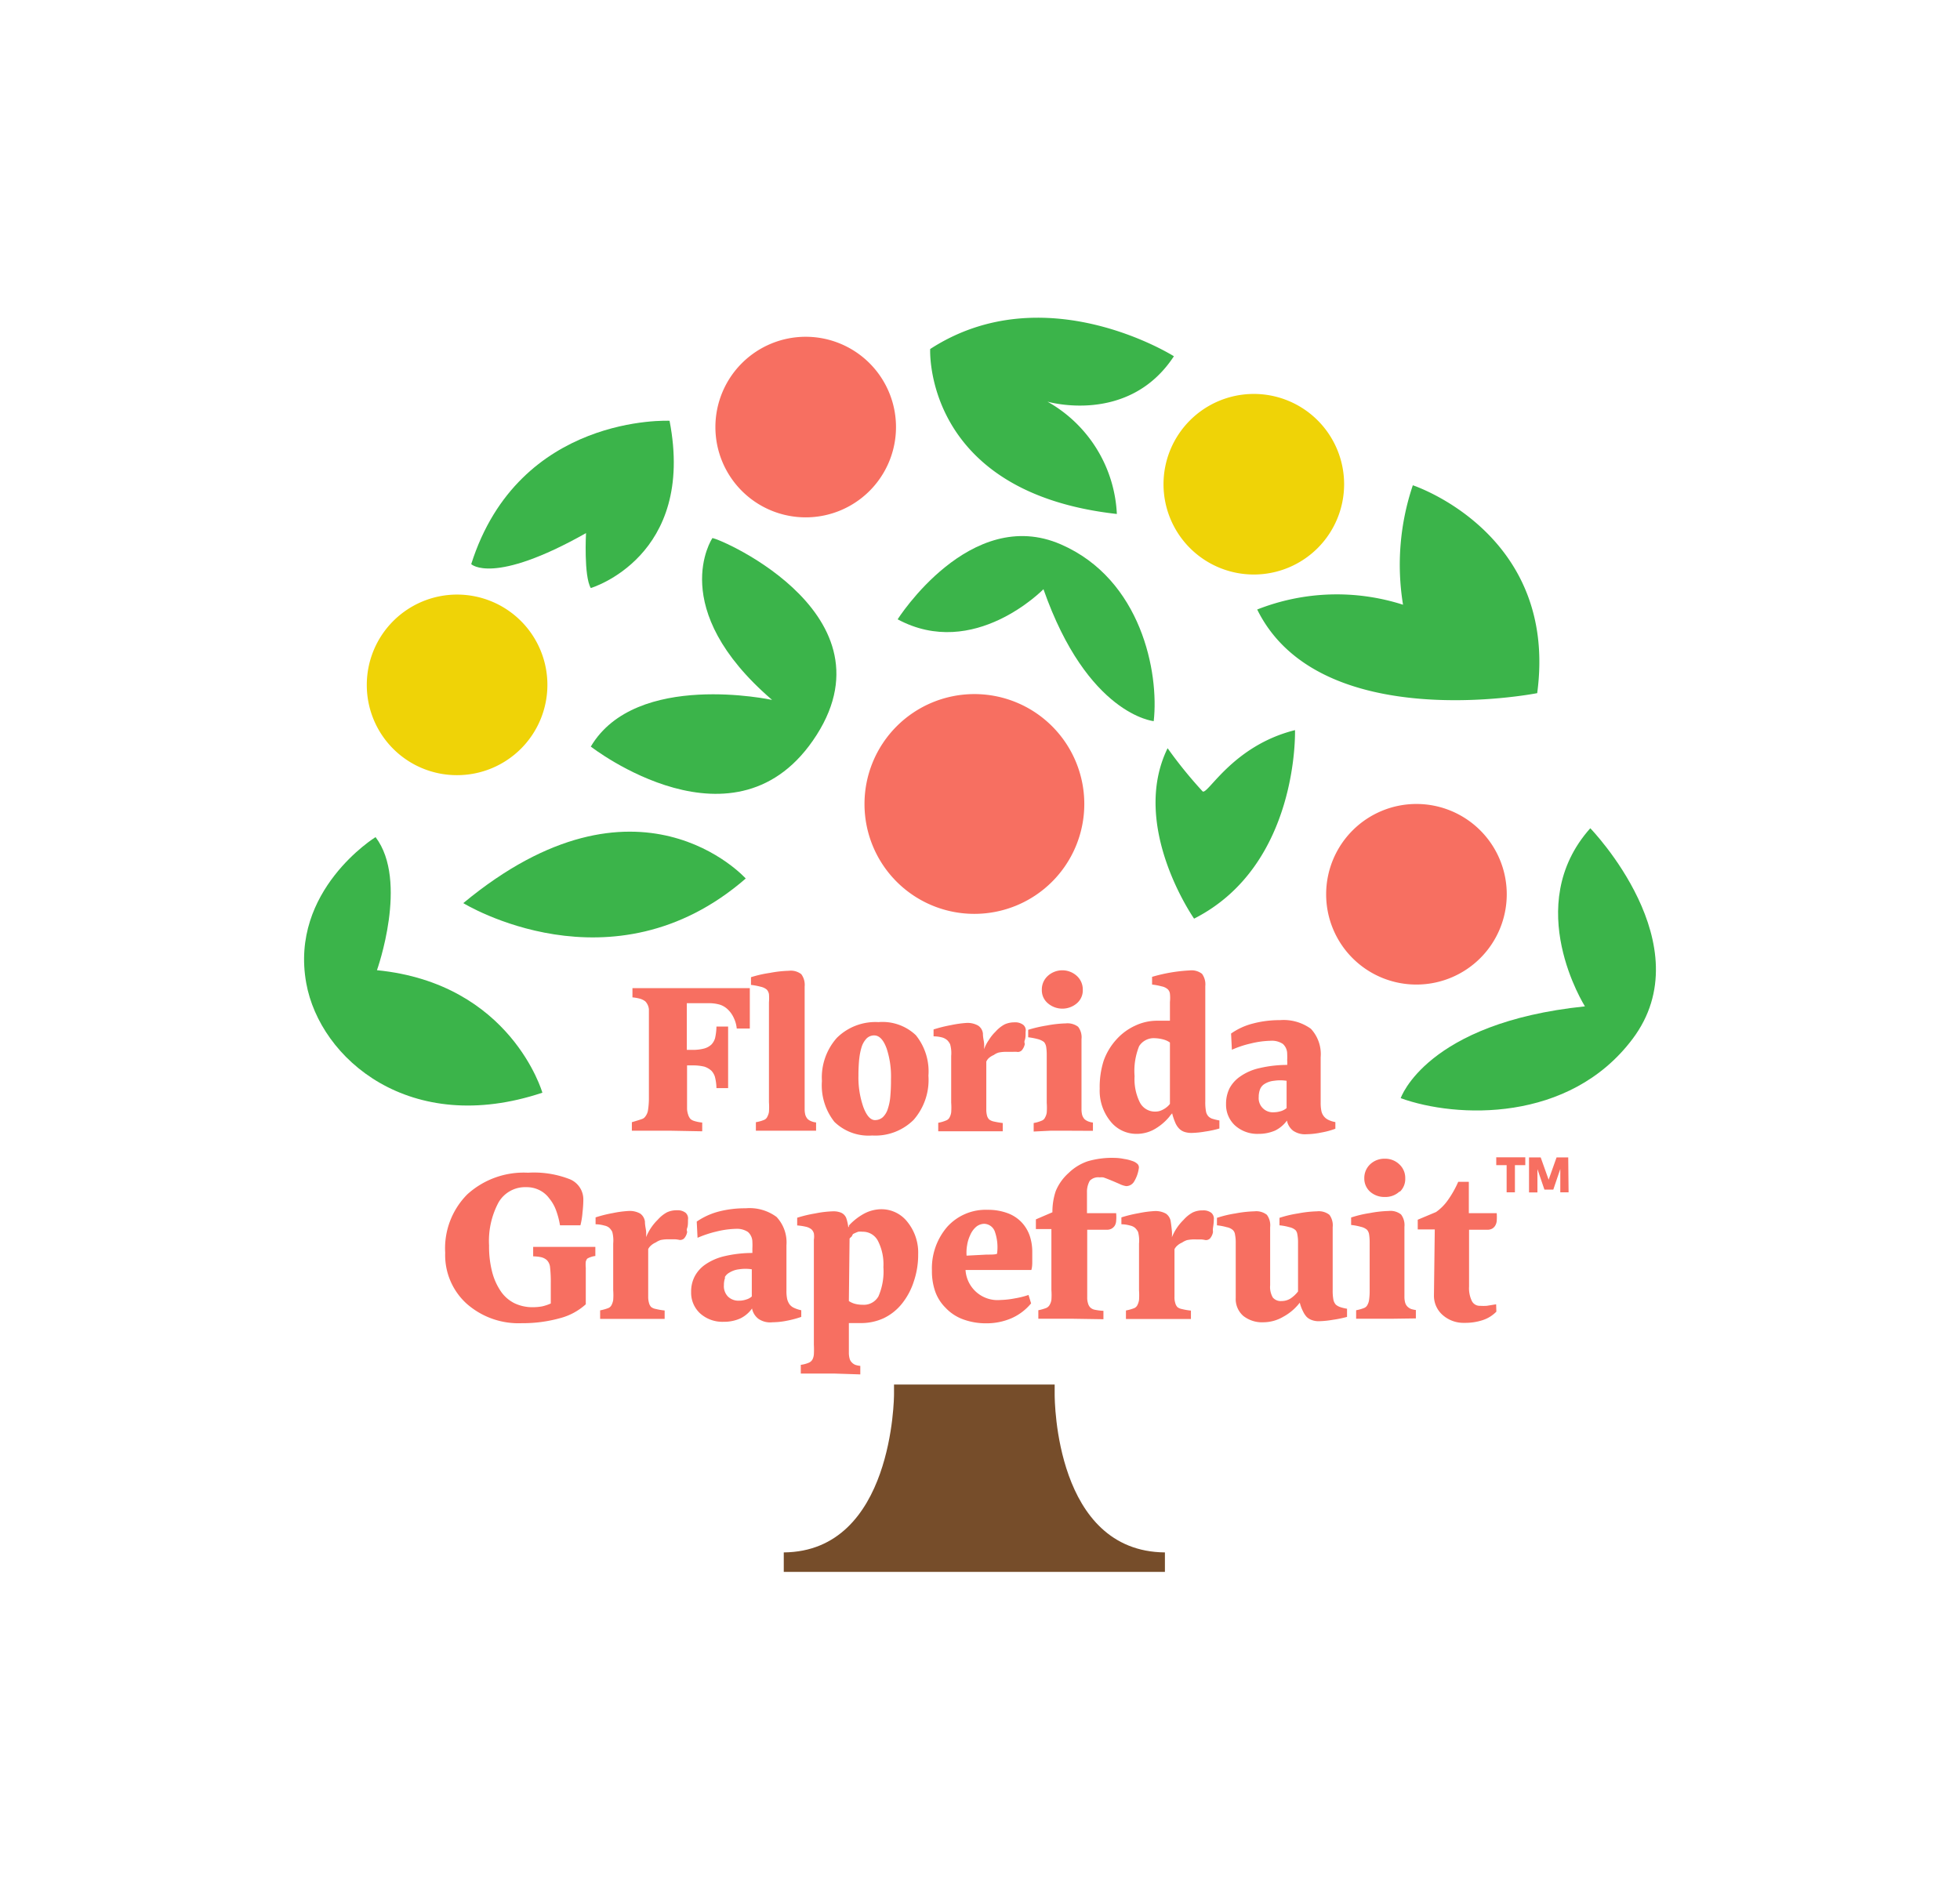 <svg xmlns="http://www.w3.org/2000/svg" width="168" height="162" viewBox="0 0 168 162"><title>FDOC_Logo_WEB_168x162</title><g id="fbd98826-3f61-4a8a-9db9-06fb91ebac25" data-name="Layer 2"><path d="M99.85,134.75H67.18v-1.67c9.4-.08,9.45-13.42,9.45-13.55v-.84H90.4v.84c0,.55.07,13.47,9.45,13.55v1.67Z" style="fill:#764d2a"/><path d="M31.44,58.71a7.74,7.74,0,1,1,7.73,7.74A7.72,7.72,0,0,1,31.44,58.71Z" style="fill:#efd307"/><path d="M61.32,36.61a7.74,7.74,0,1,1,7.73,7.74A7.74,7.74,0,0,1,61.32,36.61Z" style="fill:#f76F61"/><path d="M113.67,76.66a7.74,7.74,0,1,1,7.73,7.74A7.73,7.73,0,0,1,113.67,76.66Z" style="fill:#f76F61"/><path d="M74.1,68.93a9.42,9.42,0,1,1,9.41,9.41A9.41,9.41,0,0,1,74.1,68.93Z" style="fill:#f76F61"/><path d="M99.73,41.52a7.74,7.74,0,1,1,7.75,7.73A7.74,7.74,0,0,1,99.73,41.52Z" style="fill:#efd307"/><path d="M57.39,36.07s-12.91-.62-17,12.29c0,0,1.85,1.85,9.84-2.66,0,0-.2,3.68.41,4.71C50.64,50.41,59.65,47.74,57.39,36.07Z" style="fill:#3bb44a"/><path d="M111,62.59s.36,11.59-8.65,16.16c0,0-5.54-7.92-2.27-14.61a38.05,38.05,0,0,0,3,3.7C103.51,68.18,105.63,63.93,111,62.59Z" style="fill:#3bb44a"/><path d="M61.05,46.15s-4,6,5.13,13.85c0,0-11.68-2.53-15.54,4,0,0,12.51,9.75,19.36-1S60.66,45.71,61.05,46.15Z" style="fill:#3bb44a"/><path d="M136.31,71s9.72,10,3.61,18.08c-5.42,7.19-15.11,6.78-19.86,5.06,0,0,2.19-6.46,15.79-7.87C135.85,86.25,130.38,77.65,136.31,71Z" style="fill:#3bb44a"/><path d="M100.62,30.54s-11.06-7-20.89-.62c0,0-.62,12.29,16,14.14a11.67,11.67,0,0,0-5.95-9.63S96.73,36.47,100.62,30.54Z" style="fill:#3bb44a"/><path d="M39.71,77.42s12.75,7.85,24.21-2.11C63.92,75.31,54.69,65,39.71,77.42Z" style="fill:#3bb44a"/><path d="M121.1,41.6s12.5,4.1,10.66,17.82c0,0-18.65,3.69-24-7.17a18.59,18.59,0,0,1,12.5-.41A21.29,21.29,0,0,1,121.1,41.6Z" style="fill:#3bb44a"/><path d="M46.49,93.67s-2.68-9.36-14.18-10.5c0,0,2.74-7.65-.12-11.41,0,0-7.38,4.56-5.94,12.52C27.42,90.77,35.15,97.46,46.49,93.67Z" style="fill:#3bb44a"/><path d="M57.5,96.93h-.71l-1.06,0H54.16V96.2c.51-.15.81-.25.89-.28a.63.63,0,0,0,.18-.11,1.21,1.21,0,0,0,.3-.56,6.54,6.54,0,0,0,.09-1.12c0-.19,0-.49,0-.9s0-.7,0-.88V89.69c0-1.83,0-2.89,0-3.17a1.14,1.14,0,0,0-.31-.68,1.43,1.43,0,0,0-.43-.22,3.68,3.68,0,0,0-.67-.12v-.79l2.31,0H62.2l2.07,0v3.46H63.15a2.65,2.65,0,0,0-.25-.9,2.35,2.35,0,0,0-.5-.72,1.77,1.77,0,0,0-.68-.42,3.26,3.26,0,0,0-1-.13H58.87v4l.5,0a3.75,3.75,0,0,0,1-.12,1.48,1.48,0,0,0,.61-.34,1.37,1.37,0,0,0,.31-.54,4.81,4.81,0,0,0,.12-1h1c0,.3,0,.63,0,1v3.28c0,.37,0,.72,0,1h-1a4.11,4.11,0,0,0-.14-1,1.36,1.36,0,0,0-.29-.49,1.66,1.66,0,0,0-.6-.35,4.09,4.09,0,0,0-.94-.11l-.55,0V95a1.7,1.7,0,0,0,.09.54,1,1,0,0,0,.21.39.82.82,0,0,0,.3.16,3.33,3.33,0,0,0,.7.14v.75Z" style="fill:#f76F61"/><path d="M67.73,96.93c-.4,0-.9,0-1.5,0l-1.44,0v-.73A3.29,3.29,0,0,0,65.5,96a.51.51,0,0,0,.27-.27,1.22,1.22,0,0,0,.14-.41,5.79,5.79,0,0,0,0-.84V85.93a4.34,4.34,0,0,0,0-.71.79.79,0,0,0-.18-.38,1.19,1.19,0,0,0-.52-.25,6,6,0,0,0-.84-.16v-.66A10.16,10.16,0,0,1,66,83.4a9.87,9.87,0,0,1,1.61-.18,1.46,1.46,0,0,1,1.07.29,1.53,1.53,0,0,1,.29,1.06v1.28c0,.31,0,.57,0,.76v8.45a2,2,0,0,0,.06.52,1,1,0,0,0,.19.34.91.91,0,0,0,.3.19,1.41,1.41,0,0,0,.43.11v.71Z" style="fill:#f76F61"/><path d="M78.5,88.74a4.94,4.94,0,0,1,1.08,3.47A5.2,5.2,0,0,1,78.31,96a4.66,4.66,0,0,1-3.55,1.34,4.2,4.2,0,0,1-3.24-1.17,5.05,5.05,0,0,1-1.07-3.5,5.11,5.11,0,0,1,1.28-3.7,4.7,4.7,0,0,1,3.57-1.35A4.15,4.15,0,0,1,78.5,88.74Zm-4.85,2a14.8,14.8,0,0,0-.07,1.5A7.71,7.71,0,0,0,74,94.9c.28.75.62,1.12,1,1.12a1,1,0,0,0,.67-.25,1.68,1.68,0,0,0,.44-.75,4.38,4.38,0,0,0,.2-1,14.9,14.9,0,0,0,.06-1.51A7.65,7.65,0,0,0,76,89.89c-.27-.75-.63-1.13-1.07-1.13a.93.93,0,0,0-.64.25,1.89,1.89,0,0,0-.45.79A5.24,5.24,0,0,0,73.65,90.78Z" style="fill:#f76F61"/><path d="M80.77,88.94a2.89,2.89,0,0,0-.75-.1v-.59a11.6,11.6,0,0,1,1.48-.37,9.63,9.63,0,0,1,1.34-.19,1.83,1.83,0,0,1,1,.23.93.93,0,0,1,.41.68c0,.34.08.61.1.83s0,.39,0,.51a3.32,3.32,0,0,1,.41-.79,3.7,3.7,0,0,1,.57-.71,2.86,2.86,0,0,1,.77-.62,2,2,0,0,1,.87-.18,1.11,1.11,0,0,1,.73.21.6.6,0,0,1,.21.59c0,.3,0,.54-.07.72s0,.29,0,.34a1.18,1.18,0,0,1-.26.54.47.47,0,0,1-.42.13,2.09,2.09,0,0,0-.34,0h-.45a3.17,3.17,0,0,0-.77.06,1.38,1.38,0,0,0-.42.21,1.6,1.6,0,0,0-.42.26.89.89,0,0,0-.22.31v4.1a2,2,0,0,0,.06.52.75.75,0,0,0,.19.34,1,1,0,0,0,.39.17,7.14,7.14,0,0,0,.77.13v.71H80.42v-.73a3.16,3.16,0,0,0,.7-.21.53.53,0,0,0,.28-.27,1.24,1.24,0,0,0,.13-.41,5.48,5.48,0,0,0,0-.84v-4a2.8,2.8,0,0,0-.09-1,1.27,1.27,0,0,0-.25-.35A1.14,1.14,0,0,0,80.77,88.94Z" style="fill:#f76F61"/><path d="M91.55,96.93c-.41,0-.91,0-1.51,0L88.6,97v-.73a3.11,3.11,0,0,0,.71-.21.51.51,0,0,0,.27-.27,1.22,1.22,0,0,0,.14-.41,5.79,5.79,0,0,0,0-.84V90.44a4.34,4.34,0,0,0-.05-.71.88.88,0,0,0-.18-.4,1.47,1.47,0,0,0-.52-.25,6,6,0,0,0-.84-.16v-.64a11.44,11.44,0,0,1,1.6-.37,9.87,9.87,0,0,1,1.61-.18,1.51,1.51,0,0,1,1.07.29,1.48,1.48,0,0,1,.29,1.06V90c0,.34,0,.58,0,.74v4.33a2,2,0,0,0,.06.52,1,1,0,0,0,.19.34,1,1,0,0,0,.3.19,1.49,1.49,0,0,0,.43.11v.71ZM92.31,86a1.91,1.91,0,0,1-2.5,0,1.46,1.46,0,0,1-.51-1.15,1.57,1.57,0,0,1,.51-1.19,1.85,1.85,0,0,1,2.49,0,1.57,1.57,0,0,1,.51,1.19A1.45,1.45,0,0,1,92.31,86Z" style="fill:#f76F61"/><path d="M100.3,95.63a1.33,1.33,0,0,1-.12.16,4.63,4.63,0,0,1-1.33,1.07,3.12,3.12,0,0,1-1.44.34,2.83,2.83,0,0,1-2.24-1.09,4.16,4.16,0,0,1-.91-2.78,7.43,7.43,0,0,1,.34-2.4,5.39,5.39,0,0,1,1.1-1.83,4.9,4.9,0,0,1,1.61-1.18,4.4,4.4,0,0,1,1.87-.42h.75l.35,0v-1.6a3.45,3.45,0,0,0,0-.71.65.65,0,0,0-.18-.38,1.09,1.09,0,0,0-.51-.25,6,6,0,0,0-.84-.16v-.66a13.83,13.83,0,0,1,3.21-.55,1.47,1.47,0,0,1,1.07.29,1.53,1.53,0,0,1,.28,1.06v1.28c0,.31,0,.57,0,.76v7.86a4.2,4.2,0,0,0,.06.83.84.84,0,0,0,.22.44.85.85,0,0,0,.28.18,4.59,4.59,0,0,0,.65.16v.69a8.49,8.49,0,0,1-1.21.26,7.66,7.66,0,0,1-1.18.12,1.91,1.91,0,0,1-.61-.09,1.16,1.16,0,0,1-.46-.29,1.67,1.67,0,0,1-.33-.52,5.09,5.09,0,0,1-.26-.78Zm-2.66-5.95a5.7,5.7,0,0,0-.39,2.58,4.46,4.46,0,0,0,.46,2.26,1.45,1.45,0,0,0,1.33.77,1.32,1.32,0,0,0,.39-.06,2,2,0,0,0,.44-.22,2.31,2.31,0,0,0,.23-.18,1.71,1.71,0,0,0,.18-.2V89.37a1.7,1.7,0,0,0-.56-.26A3.11,3.11,0,0,0,99,89,1.48,1.48,0,0,0,97.64,89.68Z" style="fill:#f76F61"/><path d="M110.84,96.93a1.43,1.43,0,0,1-.53-.87,2.8,2.8,0,0,1-1,.85,3.54,3.54,0,0,1-1.45.29,2.85,2.85,0,0,1-2-.72,2.41,2.41,0,0,1-.77-1.83,3,3,0,0,1,.3-1.36,2.88,2.88,0,0,1,.9-1,4.64,4.64,0,0,1,1.68-.73,10.35,10.35,0,0,1,2.36-.27,2.29,2.29,0,0,0,0-.41,4.56,4.56,0,0,0,0-.52,1.14,1.14,0,0,0-.37-.87,1.69,1.69,0,0,0-1.05-.27,7.68,7.68,0,0,0-1.69.23,8.62,8.62,0,0,0-1.63.54l-.07-1.39a5.68,5.68,0,0,1,1.88-.86,8.91,8.91,0,0,1,2.31-.29,4,4,0,0,1,2.65.74,3.19,3.19,0,0,1,.84,2.44v.88c0,.35,0,.9,0,1.63,0,.43,0,.74,0,.92v.46a3.41,3.41,0,0,0,.06.71,1.08,1.08,0,0,0,.6.77,2.23,2.23,0,0,0,.6.19v.57a6.66,6.66,0,0,1-1.23.33,6.53,6.53,0,0,1-1.23.14A1.79,1.79,0,0,1,110.84,96.93ZM108,93.39a1.84,1.84,0,0,0-.11.65,1.21,1.21,0,0,0,1.28,1.31,2.19,2.19,0,0,0,.63-.1,1.36,1.36,0,0,0,.48-.26l0-.49c0-.16,0-.38,0-.65v-1.2a3.58,3.58,0,0,0-1.08,0,1.86,1.86,0,0,0-.84.29A.94.94,0,0,0,108,93.39Z" style="fill:#f76F61"/><path d="M40,111.76a5.62,5.62,0,0,1-1.84-4.37,6.55,6.55,0,0,1,1.89-5,7.18,7.18,0,0,1,5.21-1.86,8.42,8.42,0,0,1,3.61.57A1.87,1.87,0,0,1,50,102.86a10,10,0,0,1-.07,1.07,6.42,6.42,0,0,1-.18,1.11H48a7,7,0,0,0-.35-1.32,3.5,3.5,0,0,0-.58-1,2.31,2.31,0,0,0-.86-.71,2.44,2.44,0,0,0-1.1-.24,2.63,2.63,0,0,0-2.38,1.31,7,7,0,0,0-.81,3.69,8.69,8.69,0,0,0,.26,2.25,5.29,5.29,0,0,0,.77,1.71,3.08,3.08,0,0,0,1.17,1,3.6,3.6,0,0,0,1.58.33,4.56,4.56,0,0,0,.76-.07,3.87,3.87,0,0,0,.75-.25V110a10.93,10.93,0,0,0-.06-1.34,1,1,0,0,0-.28-.64,1.12,1.12,0,0,0-.5-.25,3.52,3.52,0,0,0-.67-.07v-.81l1.51,0h3.82v.78a1.55,1.55,0,0,0-.39.09,1.34,1.34,0,0,0-.31.14.82.82,0,0,0-.12.25,2.52,2.52,0,0,0,0,.52v3.14A5.29,5.29,0,0,1,48,113a11.91,11.91,0,0,1-3.27.43A6.72,6.72,0,0,1,40,111.76Z" style="fill:#f76F61"/><path d="M51.8,105.06a2.84,2.84,0,0,0-.75-.11v-.59a11.17,11.17,0,0,1,1.48-.37,9.13,9.13,0,0,1,1.34-.18,1.83,1.83,0,0,1,1,.22,1,1,0,0,1,.41.69c0,.33.08.61.1.83s0,.39,0,.5a4.39,4.39,0,0,1,1-1.49,2.9,2.9,0,0,1,.78-.63,1.93,1.93,0,0,1,.87-.18,1.11,1.11,0,0,1,.73.21.65.65,0,0,1,.21.6c0,.29,0,.53-.07.71s0,.29,0,.34a1.13,1.13,0,0,1-.25.54.48.48,0,0,1-.42.14,2.33,2.33,0,0,0-.34-.05H57.4a3.17,3.17,0,0,0-.77.06,1.65,1.65,0,0,0-.42.21,1.38,1.38,0,0,0-.42.27.93.93,0,0,0-.23.3v4.1a1.87,1.87,0,0,0,.07.52.79.79,0,0,0,.18.34.89.89,0,0,0,.4.17,5.13,5.13,0,0,0,.76.13v.72H51.44v-.73a3.92,3.92,0,0,0,.71-.2.55.55,0,0,0,.28-.28,1.41,1.41,0,0,0,.13-.41,5.79,5.79,0,0,0,0-.84v-4a2.91,2.91,0,0,0-.08-1,1.26,1.26,0,0,0-.26-.35A.94.94,0,0,0,51.8,105.06Z" style="fill:#f76F61"/><path d="M65,113.05a1.47,1.47,0,0,1-.54-.88,2.66,2.66,0,0,1-1,.85,3.39,3.39,0,0,1-1.45.29,2.85,2.85,0,0,1-2-.72,2.41,2.41,0,0,1-.77-1.83,2.8,2.8,0,0,1,.31-1.35,2.87,2.87,0,0,1,.89-1,4.82,4.82,0,0,1,1.68-.73,10.44,10.44,0,0,1,2.37-.27c0-.11,0-.24,0-.41a4.51,4.51,0,0,0,0-.52,1.15,1.15,0,0,0-.38-.87,1.69,1.69,0,0,0-1-.27,7.68,7.68,0,0,0-1.69.23,9.41,9.41,0,0,0-1.63.54l-.07-1.39a6,6,0,0,1,1.88-.86,8.92,8.92,0,0,1,2.31-.28,3.89,3.89,0,0,1,2.65.74,3.19,3.19,0,0,1,.85,2.43v.88c0,.36,0,.9,0,1.64,0,.42,0,.73,0,.92v.45a3.28,3.28,0,0,0,.06.71,1.35,1.35,0,0,0,.21.47,1,1,0,0,0,.39.3,2.73,2.73,0,0,0,.61.2v.57a8.87,8.87,0,0,1-1.24.33,6.43,6.43,0,0,1-1.22.13A1.77,1.77,0,0,1,65,113.05Zm-2.84-3.54a1.8,1.8,0,0,0-.11.65,1.27,1.27,0,0,0,.36,1,1.29,1.29,0,0,0,.93.34,1.87,1.87,0,0,0,.62-.1,1.22,1.22,0,0,0,.48-.26c0-.16,0-.33,0-.49s0-.38,0-.65v-1.19a3.63,3.63,0,0,0-1.09,0,2,2,0,0,0-.84.29A1,1,0,0,0,62.11,109.51Z" style="fill:#f76F61"/><path d="M71.58,117.75c-.39,0-.89,0-1.5,0l-1.44,0V117a2.56,2.56,0,0,0,.68-.18.64.64,0,0,0,.32-.28,1.16,1.16,0,0,0,.12-.44,7.68,7.68,0,0,0,0-.83v-9a1.71,1.71,0,0,0,0-.54.77.77,0,0,0-.2-.34,1.18,1.18,0,0,0-.45-.22,5,5,0,0,0-.78-.12v-.66a11.16,11.16,0,0,1,1.55-.37,9,9,0,0,1,1.51-.18,1.71,1.71,0,0,1,.71.12.85.85,0,0,1,.42.42,2.25,2.25,0,0,1,.1.33,3.21,3.21,0,0,1,.09.5.24.24,0,0,0,.06-.09l0-.07A5.06,5.06,0,0,1,74.14,104a3.19,3.19,0,0,1,1.42-.34,2.82,2.82,0,0,1,2.22,1.09,4.18,4.18,0,0,1,.92,2.78,7.08,7.08,0,0,1-.37,2.31,5.93,5.93,0,0,1-1,1.89A4.48,4.48,0,0,1,75.75,113a4.63,4.63,0,0,1-2,.42H73.1l-.34,0v2.51a1.9,1.9,0,0,0,.06.52.71.71,0,0,0,.19.34.86.86,0,0,0,.3.21,1.88,1.88,0,0,0,.43.09v.73Zm1.18-6.22a1.7,1.7,0,0,0,.53.24,2.59,2.59,0,0,0,.66.08,1.43,1.43,0,0,0,1.35-.73,5.37,5.37,0,0,0,.42-2.5,4.41,4.41,0,0,0-.47-2.25,1.45,1.45,0,0,0-1.33-.78,1.49,1.49,0,0,0-.36,0,3.75,3.75,0,0,0-.45.2L73,106a1,1,0,0,0-.18.18Z" style="fill:#f76F61"/><path d="M88.38,111.73A4.55,4.55,0,0,1,86.71,113a5.38,5.38,0,0,1-2.16.44,5.67,5.67,0,0,1-2-.34,3.9,3.9,0,0,1-1.51-1,3.7,3.7,0,0,1-.88-1.39,5.26,5.26,0,0,1-.28-1.79,5.44,5.44,0,0,1,1.31-3.75,4.44,4.44,0,0,1,3.47-1.46,4.79,4.79,0,0,1,1.71.29,3.14,3.14,0,0,1,1.25.84,3.23,3.23,0,0,1,.64,1.09,4.33,4.33,0,0,1,.22,1.4c0,.26,0,.52,0,.77s0,.51-.08.77H82.76a2.75,2.75,0,0,0,3,2.57A7.45,7.45,0,0,0,87,111.3a7.28,7.28,0,0,0,1.16-.29Zm-4.7-6.57a1.91,1.91,0,0,0-.52.72,3.06,3.06,0,0,0-.26.84,3.6,3.6,0,0,0-.05.92l1.72-.09c.44,0,.73,0,.89-.07a4.08,4.08,0,0,0-.18-1.88,1,1,0,0,0-.91-.69A1.12,1.12,0,0,0,83.68,105.16Z" style="fill:#f76F61"/><path d="M92,113.05H89v-.73a4.11,4.11,0,0,0,.69-.2.61.61,0,0,0,.29-.28,1.15,1.15,0,0,0,.14-.41,5.79,5.79,0,0,0,0-.84v-5.23H88.79l0-.83,1.42-.61v.12a5.55,5.55,0,0,1,.28-1.93,4.24,4.24,0,0,1,1.11-1.56,4.34,4.34,0,0,1,1.63-1,7.4,7.4,0,0,1,2.33-.29,4.24,4.24,0,0,1,.79.09,3.43,3.43,0,0,1,.69.17,1.14,1.14,0,0,1,.47.27.43.43,0,0,1,.1.38,3,3,0,0,1-.42,1.15.8.8,0,0,1-.66.36,2,2,0,0,1-.58-.19l-.51-.22c-.48-.2-.77-.31-.88-.34a1.53,1.53,0,0,0-.3,0,1,1,0,0,0-.85.29,1.91,1.91,0,0,0-.24,1V104l2.5,0a3.48,3.48,0,0,1,0,.67.9.9,0,0,1-.12.4.77.77,0,0,1-.28.26.84.84,0,0,1-.4.09l-1.68,0v5.79a1.56,1.56,0,0,0,.07.52.79.79,0,0,0,.18.34.77.77,0,0,0,.41.21,4.62,4.62,0,0,0,.73.09v.72Z" style="fill:#f76F61"/><path d="M96.87,105.06a2.84,2.84,0,0,0-.75-.11v-.59A11.17,11.17,0,0,1,97.6,104a9.13,9.13,0,0,1,1.34-.18,1.83,1.83,0,0,1,1,.22,1,1,0,0,1,.41.69c.05.33.08.61.1.83s0,.39,0,.5a4.39,4.39,0,0,1,1-1.49,2.9,2.9,0,0,1,.78-.63,1.93,1.93,0,0,1,.87-.18,1.11,1.11,0,0,1,.73.21.67.67,0,0,1,.21.6c0,.29-.05.53-.07.71s0,.29,0,.34a1.13,1.13,0,0,1-.25.54.48.48,0,0,1-.42.14,2.33,2.33,0,0,0-.34-.05h-.45a3.17,3.17,0,0,0-.77.06,1.65,1.65,0,0,0-.42.21,1.38,1.38,0,0,0-.42.27.93.93,0,0,0-.23.3v4.1a1.56,1.56,0,0,0,.07.52.79.79,0,0,0,.18.34.89.89,0,0,0,.4.17,5.13,5.13,0,0,0,.76.13v.72H96.51v-.73a3.92,3.92,0,0,0,.71-.2.55.55,0,0,0,.28-.28,1.41,1.41,0,0,0,.13-.41,5.79,5.79,0,0,0,0-.84v-4a2.91,2.91,0,0,0-.08-1,1.26,1.26,0,0,0-.26-.35A.94.94,0,0,0,96.87,105.06Z" style="fill:#f76F61"/><path d="M105.15,105.2a4.82,4.82,0,0,0-.84-.16v-.64a9.83,9.83,0,0,1,1.59-.38,10.09,10.09,0,0,1,1.62-.18,1.47,1.47,0,0,1,1.07.3,1.51,1.51,0,0,1,.28,1.06v1.27c0,.32,0,.57,0,.76v2.94a1.79,1.79,0,0,0,.23,1.06.88.88,0,0,0,.75.3,1.44,1.44,0,0,0,.74-.2,2.69,2.69,0,0,0,.67-.62v-4.16a3.53,3.53,0,0,0-.06-.74.67.67,0,0,0-.16-.36,1.14,1.14,0,0,0-.52-.25,4.6,4.6,0,0,0-.85-.16v-.64a9.73,9.73,0,0,1,1.6-.38,9.87,9.87,0,0,1,1.61-.18,1.47,1.47,0,0,1,1.07.3,1.51,1.51,0,0,1,.28,1.06v1.38c0,.34,0,.56,0,.65v3.35a4.2,4.2,0,0,0,.06.83.91.91,0,0,0,.22.44,1.33,1.33,0,0,0,.31.18,3.56,3.56,0,0,0,.64.16v.7a9.54,9.54,0,0,1-1.22.25,7.89,7.89,0,0,1-1.19.12,1.66,1.66,0,0,1-.61-.1,1.21,1.21,0,0,1-.44-.27,1.82,1.82,0,0,1-.31-.47,3.38,3.38,0,0,1-.28-.75,4.45,4.45,0,0,1-1.42,1.21,3.37,3.37,0,0,1-1.67.47,2.6,2.6,0,0,1-1.76-.55,1.92,1.92,0,0,1-.64-1.54v-4.71a3.41,3.41,0,0,0-.06-.71.65.65,0,0,0-.18-.39A1.09,1.09,0,0,0,105.15,105.2Z" style="fill:#f76F61"/><path d="M119.18,113.05c-.4,0-.9,0-1.5,0l-1.44,0v-.73a3.75,3.75,0,0,0,.7-.2.55.55,0,0,0,.28-.28,1.16,1.16,0,0,0,.13-.41,5.48,5.48,0,0,0,.05-.84v-4.07a4.43,4.43,0,0,0-.05-.71.79.79,0,0,0-.18-.39,1.19,1.19,0,0,0-.52-.25,4.82,4.82,0,0,0-.84-.16v-.64a9.73,9.73,0,0,1,1.6-.38,9.87,9.87,0,0,1,1.61-.18,1.46,1.46,0,0,1,1.07.3,1.51,1.51,0,0,1,.29,1.06v.91c0,.33,0,.57,0,.73v4.33a1.9,1.9,0,0,0,.06.52.8.8,0,0,0,.19.34,1,1,0,0,0,.29.2,2.06,2.06,0,0,0,.44.1v.72Zm.77-10.9a1.76,1.76,0,0,1-1.25.46,1.84,1.84,0,0,1-1.26-.45,1.51,1.51,0,0,1-.5-1.15,1.61,1.61,0,0,1,.5-1.2,1.77,1.77,0,0,1,1.26-.48,1.74,1.74,0,0,1,1.24.48,1.58,1.58,0,0,1,.51,1.2A1.51,1.51,0,0,1,120,102.15Z" style="fill:#f76F61"/><path d="M128.26,112.44a2.89,2.89,0,0,1-1.15.72,4.77,4.77,0,0,1-1.58.24,2.7,2.7,0,0,1-1.85-.65,2.19,2.19,0,0,1-.77-1.7l.07-5.66h-1.46l0-.83,1.57-.66a4.16,4.16,0,0,0,1-1,8.64,8.64,0,0,0,.9-1.59h.91V104h2.39a4.54,4.54,0,0,1,0,.67,1,1,0,0,1-.13.4.75.75,0,0,1-.27.26.87.87,0,0,1-.4.09l-1.57,0v4.87a2.52,2.52,0,0,0,.24,1.24.75.75,0,0,0,.71.41,4.43,4.43,0,0,0,.57,0l.8-.13Z" style="fill:#f76F61"/><path d="M130.74,99.88h-.89v2.33h-.71V99.88h-.89v-.67h2.49Z" style="fill:#f76F61"/><path d="M134.45,102.21h-.71v-2l-.6,1.77h-.76l-.6-1.76v2h-.72v-3h1l.68,1.91.68-1.91h1Z" style="fill:#f76F61"/><path d="M76.94,53.09s6.22-9.82,14-6.42c6.89,3,8.42,11,7.95,15.15,0,0-5.67-.53-9.45-11.31C89.43,50.51,83.5,56.62,76.94,53.09Z" style="fill:#3bb44a"/></g></svg>
